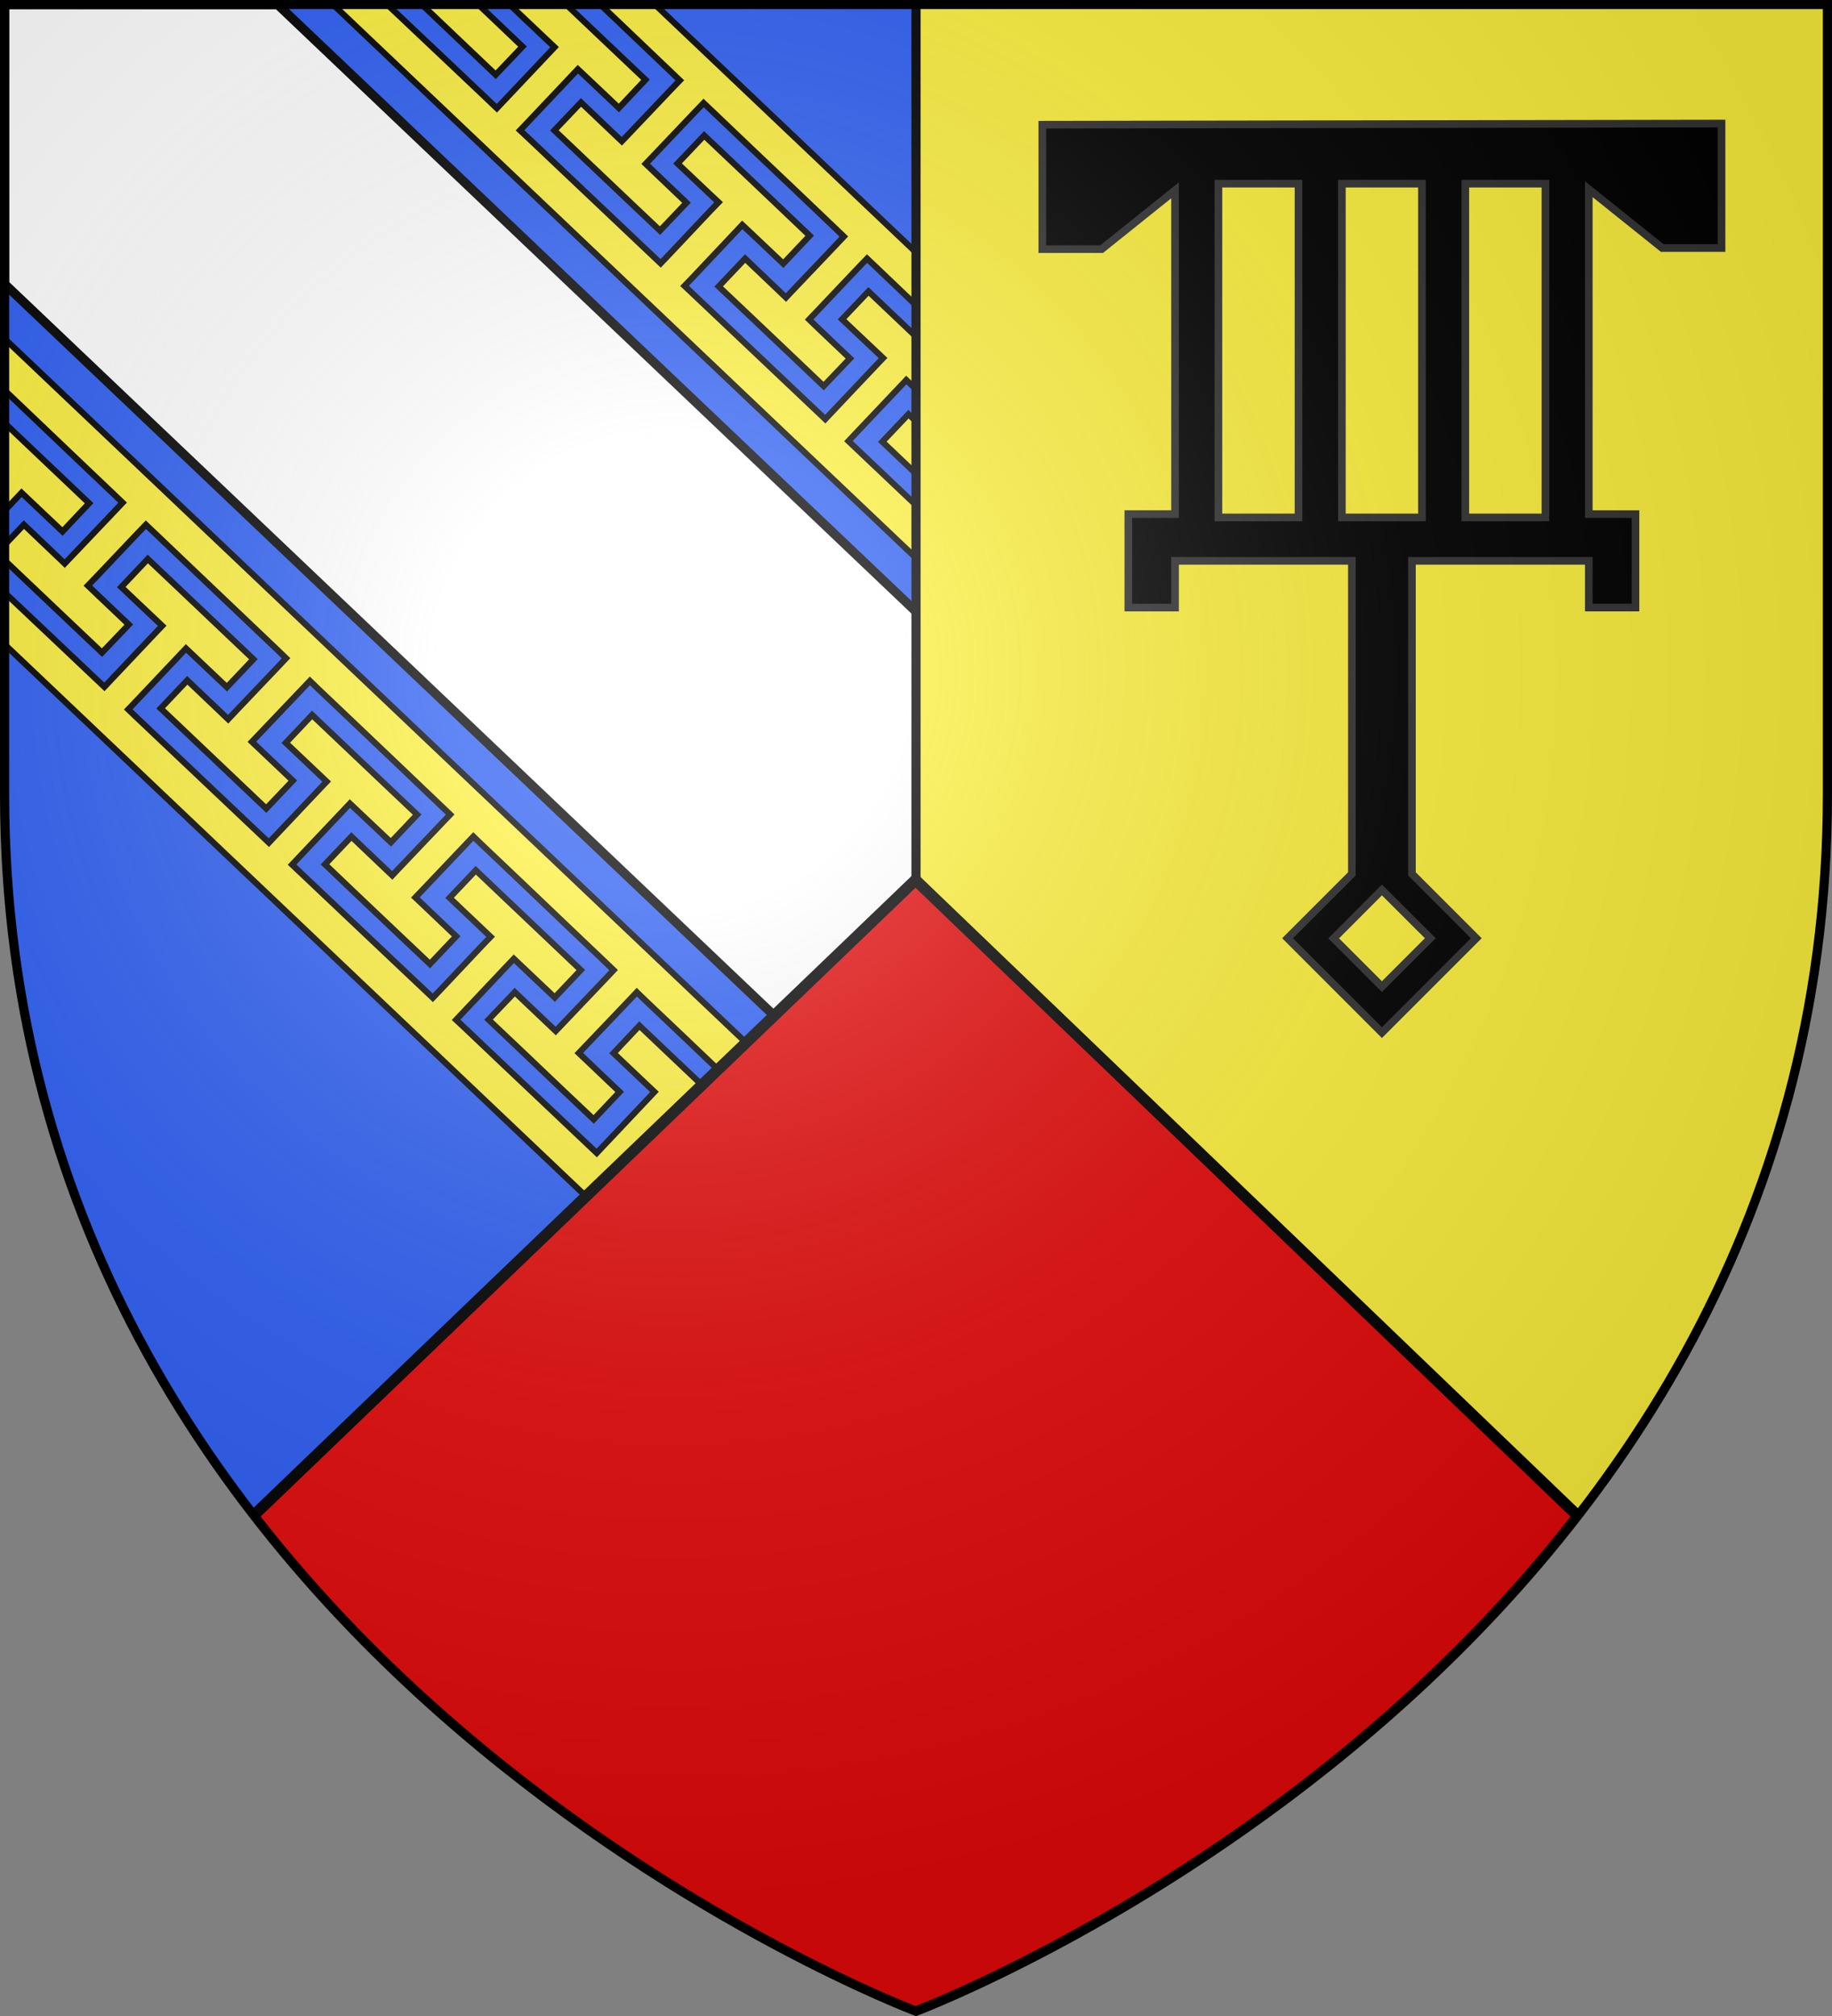 <?xml version="1.0" encoding="UTF-8" standalone="no"?>
<svg xmlns="http://www.w3.org/2000/svg" xmlns:xlink="http://www.w3.org/1999/xlink" width="600" height="660" version="1">
  <rect width="100%" height="100%" fill="#808080" stroke="none"/>
  <defs>
    <radialGradient id="af" cx="-80" cy="-80" r="405" gradientUnits="userSpaceOnUse">
      <stop offset="0" stop-color="#fff" stop-opacity=".31"/>
      <stop offset=".19" stop-color="#fff" stop-opacity=".25"/>
      <stop offset=".6" stop-color="#6b6b6b" stop-opacity=".125"/>
      <stop offset="1" stop-opacity=".125"/>
    </radialGradient>
    <path id="u" d="M-298.5-298.5h597V-40C298.5 246.31 0 358.5 0 358.5S-298.5 246.31-298.5-40v-258.5z"/>
    <g id="b">
      <path id="a" d="M0 0v1h.5L0 0z" transform="rotate(18 3.157 -.5)"/>
      <use width="810" height="540" transform="scale(-1 1)" xlink:href="#a"/>
    </g>
    <g id="c">
      <use width="810" height="540" transform="rotate(72)" xlink:href="#b"/>
      <use width="810" height="540" transform="rotate(144)" xlink:href="#b"/>
    </g>
    <path id="d" d="M2.922 27.672c0-5.952 2.317-9.843 5.579-11.012 1.448-.519 3.307-.274 5.019 1.447 2.119 2.129 2.736 7.993-3.484 9.121.658-.956.619-3.082-.714-3.787-.99-.524-2.112-.253-2.675.123-.824.551-1.729 2.106-1.679 4.108H2.922z"/>
    <g id="f">
      <path id="e" d="M0 0v1h.5L0 0z" transform="rotate(18 3.157 -.5)"/>
      <use width="810" height="540" transform="scale(-1 1)" xlink:href="#e"/>
    </g>
    <g id="g">
      <use width="810" height="540" transform="rotate(72)" xlink:href="#f"/>
      <use width="810" height="540" transform="rotate(144)" xlink:href="#f"/>
    </g>
    <g id="i">
      <path id="h" d="M0 0v1h.5L0 0z" transform="rotate(18 3.157 -.5)"/>
      <use width="810" height="540" transform="scale(-1 1)" xlink:href="#h"/>
    </g>
    <g id="j">
      <use width="810" height="540" transform="rotate(72)" xlink:href="#i"/>
      <use width="810" height="540" transform="rotate(144)" xlink:href="#i"/>
    </g>
    <g id="l">
      <path id="k" d="M0 0v1h.5L0 0z" transform="rotate(18 3.157 -.5)"/>
      <use width="810" height="540" transform="scale(-1 1)" xlink:href="#k"/>
    </g>
    <g id="m">
      <use width="810" height="540" transform="rotate(72)" xlink:href="#l"/>
      <use width="810" height="540" transform="rotate(144)" xlink:href="#l"/>
    </g>
    <path id="n" d="M2.922 27.672c0-5.952 2.317-9.843 5.579-11.012 1.448-.519 3.307-.274 5.019 1.447 2.119 2.129 2.736 7.993-3.484 9.121.658-.956.619-3.082-.714-3.787-.99-.524-2.112-.253-2.675.123-.824.551-1.729 2.106-1.679 4.108H2.922z"/>
    <g id="p">
      <path id="o" d="M0 0v1h.5L0 0z" transform="rotate(18 3.157 -.5)"/>
      <use width="810" height="540" transform="scale(-1 1)" xlink:href="#o"/>
    </g>
    <g id="q">
      <use width="810" height="540" transform="rotate(72)" xlink:href="#p"/>
      <use width="810" height="540" transform="rotate(144)" xlink:href="#p"/>
    </g>
    <g id="s">
      <path id="r" d="M0 0v1h.5L0 0z" transform="rotate(18 3.157 -.5)"/>
      <use width="810" height="540" transform="scale(-1 1)" xlink:href="#r"/>
    </g>
    <g id="t">
      <use width="810" height="540" transform="rotate(72)" xlink:href="#s"/>
      <use width="810" height="540" transform="rotate(144)" xlink:href="#s"/>
    </g>
    <clipPath id="ad">
      <use width="600" height="660" fill="none" stroke="#000" stroke-width="3" xlink:href="#u"/>
    </clipPath>
    <path id="v" d="M0 0v1h.5L0 0z" transform="rotate(18 3.157 -.5)"/>
    <path id="w" d="M0 0v1h.5L0 0z" transform="rotate(18 3.157 -.5)"/>
    <path id="x" d="M0 0v1h.5L0 0z" transform="rotate(18 3.157 -.5)"/>
    <path id="y" d="M0 0v1h.5L0 0z" transform="rotate(18 3.157 -.5)"/>
    <path id="z" d="M0 0v1h.5L0 0z" transform="rotate(18 3.157 -.5)"/>
    <path id="A" d="M0 0v1h.5L0 0z" transform="rotate(18 3.157 -.5)"/>
    <path id="B" d="M0 0v1h.5L0 0z" transform="rotate(18 3.157 -.5)"/>
    <path id="C" d="M0 0v1h.5L0 0z" transform="rotate(18 3.157 -.5)"/>
    <path id="D" d="M0 0v1h.5L0 0z" transform="rotate(18 3.157 -.5)"/>
    <path id="E" d="M0 0v1h.5L0 0z" transform="rotate(18 3.157 -.5)"/>
    <path id="F" d="M0 0v1h.5L0 0z" transform="rotate(18 3.157 -.5)"/>
    <path id="G" d="M0 0v1h.5L0 0z" transform="rotate(18 3.157 -.5)"/>
    <path id="H" d="M0 0v1h.5L0 0z" transform="rotate(18 3.157 -.5)"/>
    <path id="I" d="M0 0v1h.5L0 0z" transform="rotate(18 3.157 -.5)"/>
    <path id="J" d="M0 0v1h.5L0 0z" transform="rotate(18 3.157 -.5)"/>
    <path id="K" d="M0 0v1h.5L0 0z" transform="rotate(18 3.157 -.5)"/>
    <path id="L" d="M0 0v1h.5L0 0z" transform="rotate(18 3.157 -.5)"/>
    <path id="M" d="M0 0v1h.5L0 0z" transform="rotate(18 3.157 -.5)"/>
    <path id="N" d="M0 0v1h.5L0 0z" transform="rotate(18 3.157 -.5)"/>
    <path id="O" d="M0 0v1h.5L0 0z" transform="rotate(18 3.157 -.5)"/>
    <path id="P" d="M0 0v1h.5L0 0z" transform="rotate(18 3.157 -.5)"/>
    <path id="Q" d="M0 0v1h.5L0 0z" transform="rotate(18 3.157 -.5)"/>
    <path id="R" d="M0 0v1h.5L0 0z" transform="rotate(18 3.157 -.5)"/>
    <path id="S" d="M0 0v1h.5L0 0z" transform="rotate(18 3.157 -.5)"/>
    <path id="T" d="M0 0v1h.5L0 0z" transform="rotate(18 3.157 -.5)"/>
    <path id="U" d="M0 0v1h.5L0 0z" transform="rotate(18 3.157 -.5)"/>
    <path id="V" d="M0 0v1h.5L0 0z" transform="rotate(18 3.157 -.5)"/>
    <path id="W" d="M0 0v1h.5L0 0z" transform="rotate(18 3.157 -.5)"/>
    <path id="X" d="M0 0v1h.5L0 0z" transform="rotate(18 3.157 -.5)"/>
    <path id="Y" d="M0 0v1h.5L0 0z" transform="rotate(18 3.157 -.5)"/>
    <path id="Z" d="M0 0v1h.5L0 0z" transform="rotate(18 3.157 -.5)"/>
    <path id="aa" d="M0 0v1h.5L0 0z" transform="rotate(18 3.157 -.5)"/>
    <path id="ab" d="M0 0v1h.5L0 0z" transform="rotate(18 3.157 -.5)"/>
    <path id="ac" d="M0 0v1h.5L0 0z" transform="rotate(18 3.157 -.5)"/>
    <clipPath id="ae">
      <path fill="none" stroke="#000" stroke-linecap="round" stroke-linejoin="round" stroke-width="3.677" d="M0-12l-216.875 208.156C-128.497 310.228 0 358.5 0 358.5s128.497-48.272 216.875-162.344z" clip-path="url(#ad)" transform="matrix(.816 0 0 .816 -509.541 283.967)"/>
    </clipPath>
  </defs>
  <g transform="translate(300 300)">
    <use width="600" height="660" fill="#2b5df2" xlink:href="#u"/>
    <g fill-rule="evenodd" stroke="#000">
      <path fill="#fff" stroke-width="3" d="M1.5 2.188v91.469L474.719 543.375c28.884-28.242 56.458-62.088 78.219-102.031l-462-439.156z" transform="matrix(1 0 0 1 -300 -300.686)"/>
      <path fill="#fcef3c" stroke-width="2" d="M109.094 2.188l276.625 262.531 173.469 164.625c2.052-4.105 4.046-8.273 5.969-12.5l-2.438-2.281-13.438-12.719-2.906-2.75L549 396.312l13.656-14.438 2.656-2.781 2.875 2.781 8.094 7.656c1.48-4.086 2.9-8.216 4.25-12.406l-4.125-3.938-13.438-12.75-10.5-9.969-8.188 8.719 10.5 9.938 2.906 2.781-2.625 2.75-13.688 14.438-2.625 2.781-2.906-2.75-13.438-12.688L509 363.719l-13.406-12.656-2.906-2.75 2.656-2.781L509 331.094l2.625-2.781 2.906 2.719 10.5 9.938 8.25-8.688-10.5-9.969-13.375-12.719L498.875 299.625l-8.312 8.781 10.562 9.969 2.906 2.719-2.656 2.781-13.656 14.438-2.625 2.812-2.906-2.75-13.438-12.75-13.406-12.688-13.438-12.688L439 297.5l2.656-2.781 13.656-14.438 2.625-2.781 2.906 2.75 10.531 9.938 8.312-8.781-10.5-9.969-13.406-12.719-10.469-9.938-8.406 8.812 10.531 9.938 2.875 2.781-2.625 2.781L434.031 287.5l-2.625 2.781L428.5 287.562l-13.406-12.688-13.469-12.719-6.781-6.406-6.688-6.281-2.906-2.75 2.625-2.781L401.531 229.5l2.656-2.781 2.906 2.719 10.5 9.938 8.438-8.906-10.5-9.969-13.406-12.688-10.5-10-8.5 9 10.531 9.969 2.875 2.719-2.625 2.781-13.656 14.438-2.625 2.781-2.906-2.75-13.406-12.719-13.406-12.688-13.438-12.719-2.906-2.719 2.625-2.781 13.656-14.438 2.625-2.781 2.906 2.75 10.5 9.938 8.562-9-10.5-9.969-13.406-12.719L338 146.938l-8.531 9.031 10.5 9.969 2.906 2.781L340.25 171.5l-13.656 14.406-2.656 2.781-2.875-2.719L307.625 173.25l-13.438-12.688-13.406-12.719-2.906-2.75 2.625-2.781 13.688-14.438 2.625-2.781 2.906 2.75 10.5 9.938 8.594-9.062-10.5-9.938-13.375-12.719-10.5-9.969-8.656 9.125 10.531 9.938 2.906 2.75-2.656 2.781-13.656 14.438-2.625 2.781-2.906-2.75-13.406-12.688-13.438-12.719L227.125 97.062l-2.938-2.781 2.656-2.75 13.625-14.438 2.625-2.781 2.938 2.75 10.5 9.938 8.656-9.156-10.469-9.969L241.125 54.969l-10.5-9.938-8.719 9.188 10.5 9.938 2.938 2.75-2.688 2.781-13.625 14.438-2.656 2.781-2.906-2.75-13.406-12.688-13.406-12.688L173.25 46.094l-2.938-2.75 2.656-2.781L186.625 26.125l2.625-2.781 2.938 2.75 10.5 9.938 8.719-9.25-10.5-9.938L187.5 4.125l-2.031-1.938h-16.062l-1.188 1.25 10.5 9.938 2.906 2.75L179 18.906l-13.656 14.438-2.625 2.781-2.906-2.781-13.406-12.688L133 8l-6.156-5.812zm29.094 0l.281.281 13.375 12.719 10.5 9.969 8.781-9.219-10.469-9.969-2.906-2.75.969-1.031zm58.438 0l9.781 9.312L219.75 24.219 222.656 27 220 29.75l-13.688 14.406-2.656 2.781-2.906-2.75-10.469-9.969-8.719 9.156 10.5 9.969L205.656 66.25l10.5 9.938 8.688-9.125-10.469-9.969-2.906-2.781 2.625-2.75 13.688-14.406 2.656-2.75 2.906 2.75 13.375 12.75L260.125 62.625l13.375 12.75 2.875 2.75-2.625 2.781-13.688 14.375-2.656 2.812L254.5 95.312l-10.469-9.969-8.656 9.125 10.5 9.938 13.406 12.719 10.469 9.969 8.625-9.062-10.5-9.969-2.875-2.781 2.625-2.75 13.688-14.438 2.656-2.75 2.906 2.75 13.375 12.75 13.375 12.719 13.406 12.781 2.875 2.719-2.625 2.812-13.688 14.375-2.656 2.781-2.906-2.781-10.5-9.969-8.562 9.031 10.5 9.969L312.875 168l10.5 9.969 8.531-9-10.5-9.969-2.875-2.781 2.625-2.75 13.719-14.375 2.656-2.781 2.875 2.75 13.375 12.75 13.375 12.719 13.406 12.75 2.875 2.75-2.625 2.781-13.688 14.375-2.656 2.781-2.875-2.719-10.5-10.031-8.531 8.969 10.5 9.969 13.406 12.719 10.5 9.969 8.469-8.906-10.5-9.969-2.875-2.75 2.656-2.781 13.688-14.406 2.656-2.781 2.906 2.781 6.625 6.344 6.719 6.438 13.406 12.781 13.406 12.75 2.875 2.75-2.656 2.781-13.688 14.375-2.625 2.75-2.938-2.719-10.469-10-8.375 8.844 10.5 9.969 13.375 12.719 10.5 9.938 8.344-8.75L428.5 261.031l-2.906-2.781 2.625-2.781 13.75-14.406 2.625-2.75 2.875 2.75 13.375 12.719 13.406 12.75 13.406 12.75 2.906 2.75-2.688 2.781-13.688 14.406L471.531 302l-2.875-2.781-10.5-10-8.344 8.75 10.531 10 13.406 12.688 10.469 9.969 8.281-8.688-10.469-9.969-2.875-2.781 2.625-2.75 13.688-14.406L498.125 289.25l2.906 2.75 13.344 12.719 13.406 12.75 13.375 12.719 2.906 2.781-2.656 2.781-13.688 14.406-2.656 2.781-2.906-2.781-10.469-9.969-8.25 8.656 10.469 9.969 13.438 12.75 10.5 9.938 8.219-8.594-10.469-10-2.906-2.75 2.625-2.781L549 342.969l2.656-2.75 2.906 2.75 13.375 12.75 13.344 12.719 1.5 1.438c1.416-4.728 2.758-9.517 4-14.375L409.062 186.812 214.531 2.188zM1.5 111.562v16.875l9.031 8.594L23.875 149.75l13.375 12.719 2.906 2.781-2.625 2.781-13.688 14.375-2.656 2.781-2.906-2.781L7.812 172.438 1.5 179.094v5l8 7.594 13.406 12.719 10.5 9.938 8.781-9.188-10.5-9.969-2.906-2.781 2.656-2.75 13.688-14.438 2.656-2.75 2.906 2.75 13.375 12.75 13.375 12.719 13.375 12.719 2.875 2.781-2.625 2.781-13.688 14.375-2.656 2.812-2.906-2.781-10.469-9.969-8.719 9.188 10.469 9.938L76.688 255.438l10.5 9.969 8.719-9.156-10.5-9.969-2.906-2.75 2.656-2.781 13.688-14.375 2.656-2.781 2.875 2.781 13.406 12.719 13.406 12.75 13.344 12.719 2.906 2.781-2.625 2.75L131.094 284.5l-2.625 2.781-2.906-2.75-10.469-9.969-8.656 9.094 10.469 9.969 13.406 12.719 10.5 9.938 8.594-9.062L138.938 297.25l-2.906-2.75 2.656-2.781 13.688-14.406 2.656-2.781 2.875 2.781 13.406 12.719 13.375 12.75 13.406 12.75 2.875 2.75-2.625 2.781-13.719 14.406-2.625 2.75-2.906-2.75-10.5-9.969-8.594 9 10.531 9.969 13.375 12.719 10.531 9.969 8.5-9-10.469-9.969-2.906-2.75 2.656-2.781 13.719-14.375 2.625-2.781 2.875 2.781L224.844 341l13.375 12.75 13.406 12.719L254.5 369.25l-2.625 2.75-13.719 14.406-2.625 2.75-2.875-2.719-10.5-10-8.562 8.938 10.531 10 13.406 12.688 10.5 9.969 8.438-8.906L246 399.156l-2.875-2.75 2.625-2.781 13.719-14.406 2.625-2.781L265 379.219l6.656 6.375 6.719 6.438 13.406 12.75 13.375 12.75 2.875 2.75-2.625 2.781-13.688 14.375-2.656 2.781-2.906-2.75-10.469-10-8.375 8.875 10.469 9.938L291.188 459l10.5 9.969 8.344-8.781-10.5-9.969-2.906-2.781 2.656-2.75L313 430.281l2.656-2.781 2.875 2.75 13.375 12.75 13.375 12.719 13.406 12.75 2.906 2.75L358.938 474l-13.719 14.406-2.625 2.781-2.875-2.75-10.5-10.031-8.344 8.781 10.5 9.969 13.406 12.719 10.5 9.938 8.281-8.688-10.5-9.969-2.875-2.75 2.656-2.781 13.688-14.375 2.656-2.812 2.906 2.75 13.344 12.75 13.375 12.719 13.375 12.75 2.906 2.75-2.625 2.781L398.75 539.344l-2.625 2.781-2.906-2.781L382.75 529.375l-8.281 8.656 10.5 9.969 13.438 12.75 10.5 9.969 8.188-8.625-10.469-10-2.906-2.719 2.656-2.812 13.688-14.375 2.656-2.781 2.875 2.781L439 544.906l13.344 12.719 3.469 3.312c3.28-2.897 6.547-5.869 9.812-8.906L280.125 376zm0 27.594V167.875l2.938-3.094L7.062 162l2.906 2.75 10.5 9.938 8.719-9.25L18.719 155.5 5.312 142.781zm46.906 44.531l-8.688 9.188 10.5 9.938 2.906 2.75-2.656 2.781-13.656 14.438-2.625 2.781-2.906-2.75L17.875 210.125 4.438 197.438 1.5 194.656V211.625l202.031 191.75 205.188 194.75c3.597-2.541 7.251-5.163 10.906-7.875l-1.781-1.688 2.625-2.781 13.688-14.438 2.625-2.781 2.906 2.75 1.875 1.781c3.027-2.49 6.063-5.049 9.094-7.656l-2.844-2.719L434.406 550l-10.5-9.969-8.188 8.625 10.5 9.938 2.938 2.75-2.625 2.781-13.656 14.438-2.625 2.781-2.938-2.781-13.406-12.688L380.5 553.219 367.094 540.5l-2.938-2.75 2.656-2.781 13.625-14.438 2.688-2.781 2.875 2.781 10.531 9.938 8.156-8.656-10.5-9.969-13.406-12.75-10.5-9.969-8.219 8.719 10.5 9.938 2.906 2.781-2.625 2.75-13.688 14.438-2.625 2.781-2.906-2.75-13.406-12.688-13.438-12.719-13.406-12.656-2.906-2.75 2.656-2.781 13.656-14.438 2.625-2.781 2.906 2.719 10.5 9.938 8.281-8.688-10.5-9.969L327.188 448.25l-10.5-9.969-8.312 8.781 10.531 9.969 2.906 2.719-2.625 2.781-13.688 14.438-2.625 2.812-2.906-2.75-13.438-12.75-13.406-12.688-13.406-12.688-2.906-2.75 2.625-2.781 13.688-14.438 2.625-2.781 2.906 2.75 10.5 9.938 8.312-8.781L287 410.094 273.594 397.375l-10.5-9.938-8.406 8.812 10.562 9.938 2.875 2.781L265.5 411.75l-13.656 14.406-2.625 2.781-2.906-2.719-13.438-12.688-13.438-12.719-6.781-6.406-6.719-6.281-2.906-2.75 2.625-2.781 13.688-14.438 2.625-2.781 2.906 2.719 10.5 9.938 8.438-8.906-10.469-9.969-13.406-12.688-10.531-10-8.469 9 10.531 9.969 2.875 2.719-2.625 2.781-13.656 14.438-2.625 2.781-2.906-2.75-13.438-12.719L165.688 350l-13.406-12.719-2.906-2.719 2.625-2.781 13.625-14.438 2.656-2.781 2.906 2.75 10.5 9.938 8.531-9-10.5-9.969-13.406-12.719-10.5-9.969-8.562 9.031 10.5 9.969 2.938 2.781-2.656 2.75-13.625 14.438-2.656 2.781-2.875-2.719-13.469-12.719L112 299.219 98.562 286.5l-2.906-2.75 2.625-2.781 13.688-14.438 2.625-2.781L117.5 266.5l10.531 9.938 8.594-9.062-10.5-9.938-13.406-12.719-10.5-9.969-8.625 9.125 10.5 9.938 2.906 2.75-2.656 2.781-13.656 14.438-2.625 2.781-2.906-2.75L71.75 261.125l-13.438-12.719-13.406-12.688L42 232.938l2.625-2.75L58.281 215.75l2.625-2.781 2.906 2.75 10.5 9.938L83 216.5l-10.5-9.969L58.906 193.625zm516.812 207.438l-8.188 8.594 10.5 9.969.562.531c1.67-3.867 3.29-7.782 4.844-11.75z" transform="matrix(1 0 0 1 -300 -300.686)"/>
    </g>
    <path fill="#fcef3c" d="M298.5-298.5H0v657S298.5 246.31 298.5-40z"/>
    <path fill="#e20909" stroke-linecap="round" stroke-linejoin="round" stroke-width="3" d="M0-12l-216.875 208.156C-128.497 310.228 0 358.5 0 358.5s128.497-48.272 216.875-162.344z"/>
    <path fill="none" stroke="#000" stroke-linecap="round" stroke-linejoin="round" stroke-width="3" d="M0-12v-286.5"/>
    <path stroke="#313131" stroke-width="2.5" d="M41.366-259.173v40.741h19.431l24.042-19.261v106.002h-15.299v30.598h15.299v-15.299h57.918V-13.908L121.687 7.162l30.906 30.906 30.906-30.906-21.071-21.071v-102.484h57.918v15.299h15.299v-30.598h-15.299v-106.377l24.042 19.261h19.431v-40.741zm57.679 19.295h26.227v109.28h-26.227zm40.434 0h26.227v109.28h-26.227zm40.434 0h26.227v109.28h-26.227zM152.593-8.649l15.846 15.811-15.846 15.846-15.811-15.811z"/>
    <path fill="#fff" stroke="#000" stroke-width="2.04" d="M-734.776 459.375c8.073 3.564 16.975 5.552 26.367 5.552 11.961 0 23.145-3.257 32.803-8.857 9.657-5.596 20.847-8.799 32.803-8.799 11.961-0 23.145 3.199 32.803 8.799 9.657 5.596 20.847 8.828 32.803 8.828 11.961 0 23.13-3.272 32.789-8.871 9.657-5.596 20.847-8.799 32.803-8.799 11.961 0 23.13 3.214 32.789 8.813 9.657 5.596 20.861 8.813 32.818 8.813 11.961 0 23.145-3.257 32.803-8.857 9.657-5.596 20.832-8.813 32.789-8.813 11.961-0 23.13 3.214 32.789 8.813 9.657 5.596 20.861 8.813 32.818 8.813 7.498 0 14.679-1.275 21.381-3.609.159-16.481-.91-33.72-3.798-51.285-5.593 1.571-11.501 2.406-17.598 2.406-11.957-0-23.147-3.203-32.803-8.799-9.659-5.6-20.828-8.813-32.789-8.813-11.957-0-23.147 3.203-32.803 8.799-9.659 5.6-20.843 8.857-32.803 8.857-11.957-0-23.132-3.217-32.789-8.813-9.659-5.6-20.843-8.799-32.803-8.799-11.957-0-23.147 3.203-32.803 8.799-9.659 5.6-20.843 8.857-32.803 8.857-11.957-0-23.132-3.217-32.789-8.813-9.659-5.6-20.857-8.813-32.818-8.813-11.957-0-23.132 3.217-32.789 8.813-9.659 5.6-20.843 8.857-32.803 8.857-10.959-0-21.259-2.705-30.339-7.465z" clip-path="url(#ae)" transform="matrix(1.226 0 0 1.226 624.532 -348.052)"/>
    <path fill="none" stroke="#000" stroke-linecap="round" stroke-linejoin="round" stroke-width="3" d="M0-12l-216.875 208.156C-128.497 310.228 0 358.5 0 358.5s128.497-48.272 216.875-162.344z" clip-path="url(#ad)"/>
  </g>
  <use width="600" height="660" fill="url(#af)" transform="translate(300 300)" xlink:href="#u"/>
  <use width="600" height="660" fill="none" stroke="#000" stroke-width="3" transform="matrix(1 0 0 1 300 299.954)" xlink:href="#u"/>
</svg>
